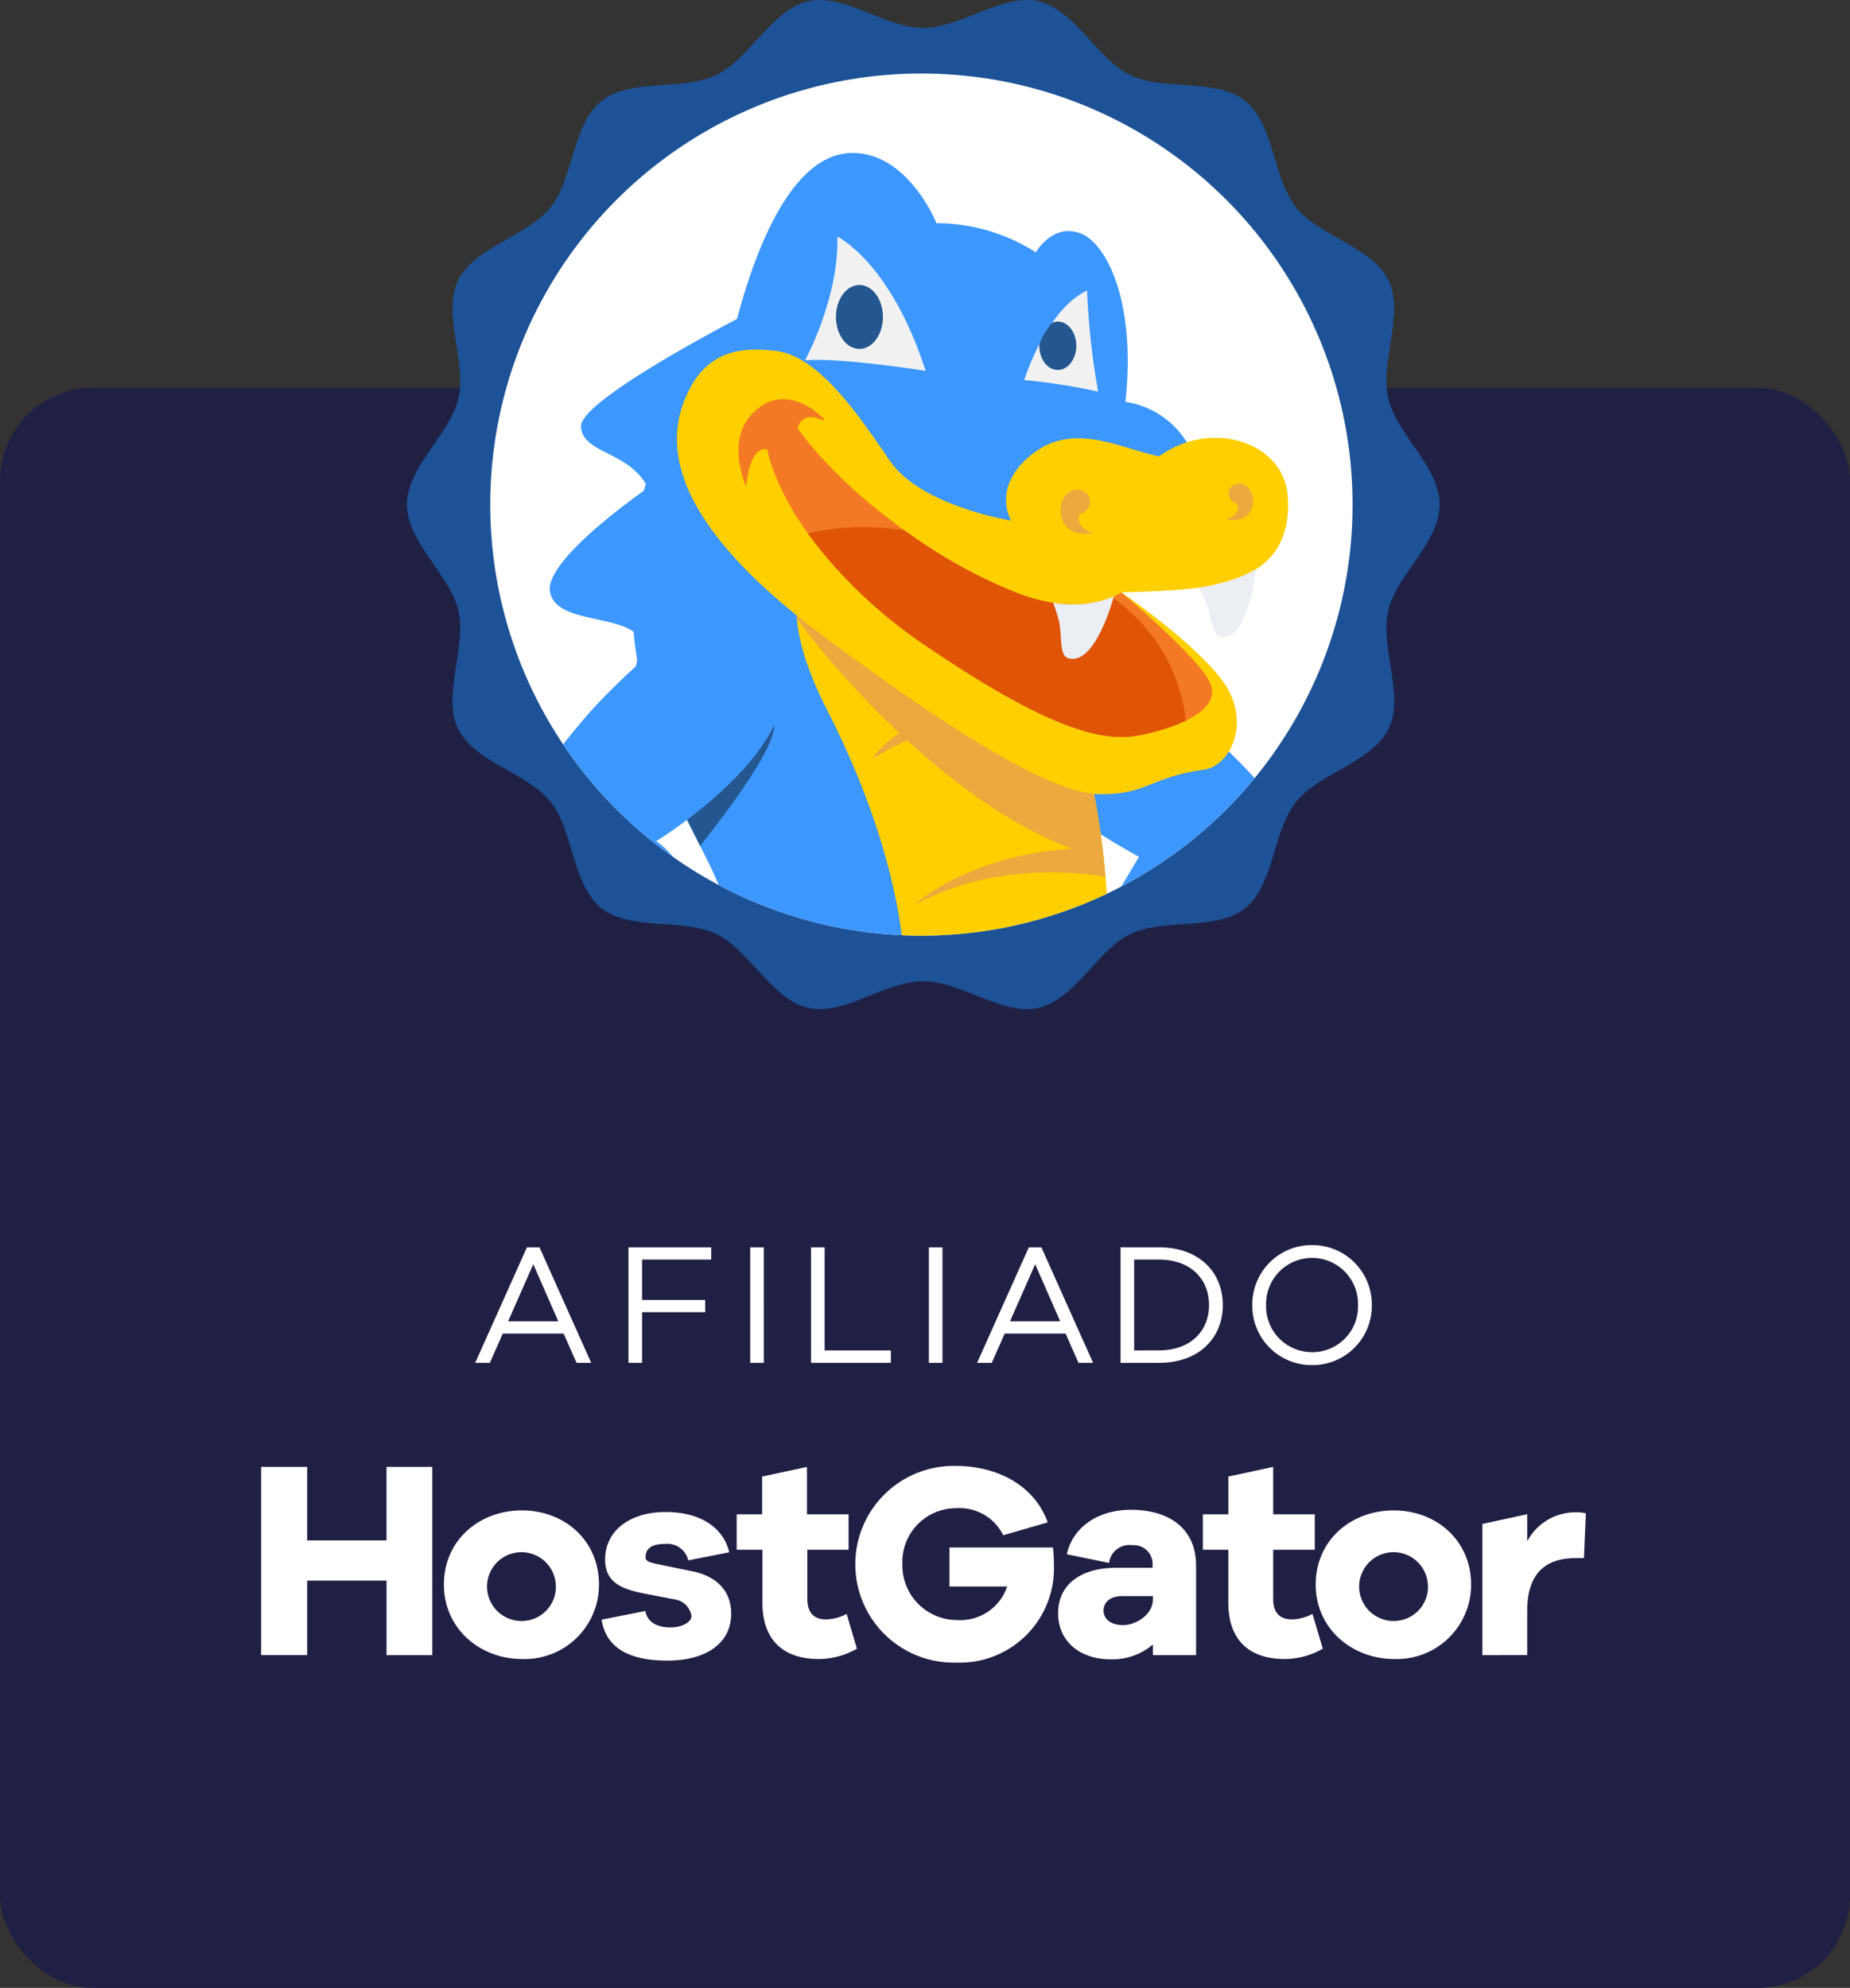 <svg xmlns="http://www.w3.org/2000/svg" xmlns:xlink="http://www.w3.org/1999/xlink" width="200" height="214.949" viewBox="0 0 200 214.949"><rect x="0" y="0" width="200" height="214.949" fill="#333333" stroke="none"/><defs><style>.a,.c{fill:#fff;}.a{stroke:#a6b6cc;}.b{fill:#1f2044;}.d{fill:#1d5297;}.e{clip-path:url(#a);}.f{fill:#3c97ff;}.f,.g,.h,.i,.j,.l,.m,.n,.o{fill-rule:evenodd;}.g{fill:#24578f;}.h{fill:#ffcf00;}.i{fill:#eca93e;}.j{fill:#2e578c;}.k{fill:#f1f1f2;}.l{fill:#f47924;}.m{fill:#c56428;}.n{fill:#e05406;}.o{fill:#ebeef2;}</style><clipPath id="a"><circle class="a" cx="46.612" cy="46.612" r="46.612"/></clipPath></defs><g transform="translate(-1456 -3780.051)"><rect class="b" width="200" height="173" rx="10" transform="translate(1456 3822)"/><g transform="translate(1484.228 3893.301)"><g transform="translate(0 45.258)"><g transform="translate(0 0)"><g transform="translate(0)"><path class="c" d="M137.84,46.4c.209,1.29,1.394,1.778,2.684,1.778s2.266-.558,2.3-1.22a2.155,2.155,0,0,0-1.847-1.812l-3.067-.593c-2.823-.523-4.427-1.324-4.427-3.729,0-3.1,2.684-5.124,6.518-5.124s6.274,1.708,6.9,4.357l-4.427.871a2.333,2.333,0,0,0-2.544-1.778c-1.5,0-1.952.558-2.056,1.185s.1.767,1.5,1.046l3.555.732c2.858.593,4.183,2.335,4.183,4.566,0,3.346-2.893,5.089-6.9,5.089s-6.622-1.29-7.11-4.427Z" transform="translate(-96.293 -30.716)"/><path class="c" d="M233.166,30.218a14.73,14.73,0,0,1,.1,1.847,10.178,10.178,0,0,1-10.526,10.6,10.634,10.634,0,1,1-.07-21.261c4.531,0,8.5,2.126,9.934,6.1l-4.81,1.394a5.265,5.265,0,0,0-5.089-2.928A5.815,5.815,0,0,0,216.889,32a5.916,5.916,0,0,0,5.96,6.065,5.328,5.328,0,0,0,5.368-3.625h-6.239V30.218Z" transform="translate(-147.563 -21.4)"/><path class="c" d="M46.008,42.055H41.059V34H32.484v8.051H27.5V21.7h4.984v7.947h8.574V21.7h4.949Z" transform="translate(-27.5 -21.595)"/><path class="c" d="M100.965,43.217a8.03,8.03,0,0,1-8.33,8.051c-4.5,0-8.435-3.242-8.435-8.051S88.034,35.2,92.635,35.2,100.965,38.441,100.965,43.217Zm-4.671,0a3.719,3.719,0,1,0-3.66,3.939A3.689,3.689,0,0,0,96.295,43.217Z" transform="translate(-64.437 -30.39)"/><path class="c" d="M188,41.358a8.261,8.261,0,0,1-4.148,1.115c-3.8,0-6.065-2.056-6.065-6.065V30.658H175V26.824h2.753V22.746L182.6,21.7v5.124h4.5v3.834h-4.461v5.3c0,1.568.767,2.231,2.021,2.231a4.949,4.949,0,0,0,2.231-.593Z" transform="translate(-123.589 -21.595)"/><path class="c" d="M289.618,41.065V50.72h-4.671v-1.15a6.727,6.727,0,0,1-4.566,1.6c-3.381,0-5.681-1.987-5.681-4.984s2.3-4.915,6.343-4.915h3.869V40.96a2.022,2.022,0,0,0-2.161-2.126,2.222,2.222,0,0,0-2.545,1.917l-4.566-.941c.662-2.928,3.346-4.81,6.971-4.81C286.9,35.035,289.618,37.161,289.618,41.065Zm-4.671,3.625v-.349H281.6c-1.22,0-1.987.627-1.987,1.568s.837,1.568,2.126,1.568S284.947,46.4,284.947,44.69Z" transform="translate(-188.539 -30.26)"/><path class="c" d="M332.566,41.358a8.261,8.261,0,0,1-4.148,1.115c-3.8,0-6.065-2.056-6.065-6.065V30.658H319.6V26.824h2.754V22.746L327.2,21.7v5.124h4.5v3.834h-4.5v5.3c0,1.568.767,2.231,2.022,2.231a4.949,4.949,0,0,0,2.231-.593Z" transform="translate(-217.789 -21.595)"/><path class="c" d="M371.4,43.217a8.03,8.03,0,0,1-8.33,8.051c-4.5,0-8.47-3.242-8.47-8.051s3.834-8.017,8.435-8.017S371.4,38.441,371.4,43.217Zm-4.671,0a3.719,3.719,0,1,0-3.66,3.939A3.689,3.689,0,0,0,366.729,43.217Z" transform="translate(-240.59 -30.39)"/><path class="c" d="M417.488,35.9l-.209,4.845h-.871c-3.381,0-5.263,1.743-5.263,5.716v4.775H406.3V37.05L411.145,36v2.928a5.891,5.891,0,0,1,5.263-3.137A4.149,4.149,0,0,1,417.488,35.9Z" transform="translate(-274.27 -30.776)"/></g></g></g><path class="c" d="M13.086-24.149,7.494-36.64H6.133L.54-24.149H2.125l1.4-3.169H10.1l1.4,3.169ZM9.526-28.642H4.1l2.722-6.171Zm9.058-6.674h7.476V-36.64H17.111v12.491h1.473V-29.63h6.823v-1.324H18.584Zm13.162,0h0V-36.64H30.273v1.324h0v9.825h0v1.342h1.473v-1.342h0Zm13.73,9.825H38.318V-36.64H36.845v12.491h8.631Zm5.584-9.825h0V-36.64H49.587v1.324h0v9.825h0v1.342H51.06v-1.342h0ZM67.344-24.149,61.752-36.64H60.391L54.8-24.149h1.585l1.4-3.169h6.581l1.4,3.169Zm-3.561-4.493H58.359l2.722-6.171Zm6.526-8v12.491h4.139c4.381,0,6.916-2.722,6.916-6.245,0-3.542-2.535-6.245-6.916-6.245Zm1.473,11.148v-9.825H74.43c3.5,0,5.444,2.144,5.444,4.922,0,2.759-1.939,4.9-5.444,4.9Zm19.24-11.391a6.418,6.418,0,0,0-6.469,6.488,6.406,6.406,0,0,0,6.469,6.488,6.4,6.4,0,0,0,6.45-6.488A6.414,6.414,0,0,0,91.023-36.882Zm0,11.577a4.956,4.956,0,0,1-4.978-5.089A4.983,4.983,0,0,1,91.023-35.5a4.979,4.979,0,0,1,4.959,5.108A4.952,4.952,0,0,1,91.023-25.3Z" transform="translate(22.603 58.264)"/></g><g transform="translate(1468 3743.982)"><path class="d" d="M138.078,102.1c.875-3.843,5.558-7.368,5.558-11.479S138.953,83,138.08,79.153c-.9-3.965,1.768-9.165.039-12.747-1.753-3.642-7.5-4.786-10-7.912s-2.359-9-5.5-11.505c-3.123-2.5-8.8-1.055-12.436-2.809-3.578-1.726-5.976-7.08-9.943-7.98-3.845-.875-8.318,2.887-12.426,2.887S79.239,35.326,75.4,36.2c-3.967.9-6.367,6.249-9.947,7.98-3.636,1.754-9.31.311-12.434,2.809-3.145,2.508-2.991,8.361-5.5,11.5-2.495,3.126-8.247,4.272-10,7.914-1.727,3.579.943,8.782.041,12.747C36.687,83,32,86.523,32,90.625s4.687,7.636,5.559,11.479c.9,3.965-1.768,9.172-.041,12.751,1.755,3.635,7.507,4.782,10,7.907s2.352,9,5.5,11.5c3.124,2.5,8.8,1.057,12.434,2.809,3.579,1.735,5.977,7.082,9.947,7.984,3.841.877,8.314-2.887,12.42-2.887s8.581,3.764,12.426,2.887c3.967-.9,6.363-6.249,9.94-7.984,3.639-1.752,9.313-.309,12.438-2.809s2.986-8.363,5.5-11.5c2.5-3.124,8.245-4.272,10-7.907C139.848,111.276,137.179,106.069,138.078,102.1ZM87.82,137.084a46.039,46.039,0,1,1,46.038-46.038A46.09,46.09,0,0,1,87.82,137.084Z" transform="translate(0 0)"/><path class="d" d="M120.286,75.284a46.34,46.34,0,1,0,46.338,46.341A46.393,46.393,0,0,0,120.286,75.284Z" transform="translate(-32.466 -30.579)"/></g><g transform="translate(1509 3788)"><circle class="c" cx="46.612" cy="46.612" r="46.612"/><g class="e"><g transform="translate(-25.368 8.595)"><g transform="translate(72.539 112.947)"><path class="f" d="M152.758,219.668c-4.421,4.23-8.842,10-13.264,14.23,2.122,11.028-2.032,15.886,2.974,19.839,1.808,1.426,12.8,4.459,18.955.944.14-5.724-3.029-7.425-6.408-9.574-3.414-7.259-2.189-18.288-2.258-25.439" transform="translate(-139.494 -219.668)"/><path class="g" d="M164.125,284.019a9.994,9.994,0,0,0-6.228-7.252c2.991,2.22,4.087,4.665,3.881,7.265C162.56,284.065,163.346,284.064,164.125,284.019Z" transform="translate(-148.327 -247.408)"/><path class="g" d="M174.3,281.856a9.972,9.972,0,0,0-6.2-7.131c3.239,2.4,4.259,5.073,3.806,7.915A12.469,12.469,0,0,0,174.3,281.856Z" transform="translate(-153.228 -246.416)"/></g><g transform="translate(79.404 53.259)"><path class="f" d="M153.921,106.16c-2.276,3.275-3.3,10.173,14.87,20.267,0,0-7.636,13.034-10.048,15.418s-3.939,8.743-1.527,11.922a28.573,28.573,0,0,0,4.18,4.61s6.029,1.113,8.6-.318c0,0,5.1-4.888,1.728-12.756,0,0,15.312-15.856,14.348-20.625S161.155,95.749,153.921,106.16Z" transform="translate(-152.695 -103.581)"/><path class="g" d="M182.123,184.724s-6.2,5.056-7.765,5.933a18.275,18.275,0,0,0,3.609-1.543s2.753,3.327.734,6.139c0,0,3.7-2.087,1.223-6.925a28.859,28.859,0,0,0,2.273-3.276Z" transform="translate(-163.093 -143.003)"/></g><g transform="translate(0 17.168)"><g transform="translate(9.741 67.403)"><path class="f" d="M64.608,176.039a6.47,6.47,0,0,1-1.055,3.3c-1.045,1.643-1.65,1.446.96,2.857a19.767,19.767,0,0,0,6.207,1.9c3.676.594,2.816.187,1.194-3.21a28.343,28.343,0,0,0-2.507-4.373c-3.554-4.925-4.652-4.591-4.8-.478" transform="translate(-39.816 -168.565)"/><path class="f" d="M40.965,170.255c-1.334,2.46.712,2.846,3.353,3.759a13.611,13.611,0,0,0,3.034.67c2.971.317,2.2-.107.9-2.483a43.527,43.527,0,0,0-2.627-4.229c-5.191-7.382-2.711-1.317-4.662,2.283" transform="translate(-29.202 -164.479)"/><path class="f" d="M19.253,169.655a13.621,13.621,0,0,1-.062,1.694c-.2,2.048-.428,1.7,2.137,1.928a15.089,15.089,0,0,0,3.421-.034c3.271-.485,2.078-1.612.375-3.492a14.288,14.288,0,0,0-1.931-1.773c-6.462-4.922-4.026-1.46-3.939,1.676" transform="translate(-18.732 -164.983)"/></g><path class="f" d="M88.921,96.155c-.1-2.5-.273-5.018-.622-7.5-1.025-7.3,1.556-14.313-2.94-20.265-3.66-4.847-8.32-8.47-13.44-11.7C64.65,52.1,56.643,48.323,50.247,42.512A86.965,86.965,0,0,1,53.53,33.39S35.017,42.825,35.18,45.808c.157,2.873,4.841,2.618,7.01,6.192-.074.248-.148.5-.216.745-2.119,1.5-10.784,7.849-10.139,10.966.65,3.139,6.4,2.493,9.021,4.256q.151,1.52.393,3.038c-.393,2.3-.75,5.778.293,7.429.994,1.572,1.291,1.362,1.888,1.7q.814,2.577,1.811,5.088c1.622,4.1,4.137,7.87,5.536,12.025a17.057,17.057,0,0,1,.634,8.992,9.609,9.609,0,0,1-3.037,5.6,10.135,10.135,0,0,1-7.4,2.08c-3.749-.244-7.291-2.2-10.543-3.918-8.611-4.544-20.124-4.4-27.264,2.058a12,12,0,0,0-3.05,4.286,1.338,1.338,0,0,0,.453,1.637c1.32,1.039,2.945,0,4.137-.54,2.3-1.037,5.528-3.45,10.208-1.682,4.17,1.575,8.8,5.4,11.889,8.489,2.672,2.675,5.762,4.507,8.235,7.359,3.768,4.345,6.878,6.4,11.566,9.808,12.1,8.789,22.762,6.48,32.459-3.7,7.756-8.143,8.326-17,9.456-27.882A95.327,95.327,0,0,0,88.921,96.155Z" transform="translate(0 -33.39)"/><g transform="translate(16.441 25.548)"><path class="h" d="M31.617,140.525c6.24,3.085,12.862,9.993,19.24,17.482,8.32,9.769,29.121,24.166,46.281,1.543,16.163-21.309,8.553-51.174,7.613-54.574-.035-.115-.072-.23-.108-.345-.545-.692-14.958-18.877-28.16-21.553-3.521,3.024-4.2,8.347.484,17.526,7.888,15.439,14.193,37.954.173,51.786a19.059,19.059,0,0,1-7.468,4.658c-9.969,3.252-15.247-2.728-21.481-8.493A30.266,30.266,0,0,0,31.617,140.525Z" transform="translate(-31.617 -83.078)"/><path class="i" d="M145.953,220.073a33.5,33.5,0,0,1-16.654-6.734s4.112,7.124,14.726,9.494C144.712,221.928,145.351,221.006,145.953,220.073Z" transform="translate(-78.503 -146.362)"/><path class="i" d="M107.4,229.1a38.24,38.24,0,0,0,10.049,12.9,21.98,21.98,0,0,0,3.956-1.316C117.6,238.949,111.171,235.295,107.4,229.1Z" transform="translate(-67.99 -154.018)"/><path class="i" d="M66.646,224.035q.514.591,1.025,1.189c.154.181.314.364.476.548a6.767,6.767,0,0,1,.449-4.337A23.108,23.108,0,0,0,66.646,224.035Z" transform="translate(-48.43 -150.296)"/><path class="i" d="M79.955,235.4c.719.58,1.47,1.149,2.249,1.7-.532-2.471-.76-5.042.08-6.485A23.538,23.538,0,0,0,79.955,235.4Z" transform="translate(-54.819 -154.753)"/><path class="i" d="M53.839,210.888q.8.8,1.6,1.631a13.766,13.766,0,0,1,.37-3.417A16.867,16.867,0,0,0,53.839,210.888Z" transform="translate(-42.283 -144.304)"/><path class="i" d="M137.89,186.988a33.89,33.89,0,0,1,19.361-.024q.247-1.335.435-2.658C145,181.363,137.89,186.988,137.89,186.988Z" transform="translate(-82.627 -131.843)"/><path class="i" d="M157.61,149.274c-.092-1.076-.2-2.107-.318-3.088v0c-13.436-.323-20.361,6.134-20.361,6.134C144.964,147.983,153.485,148.6,157.61,149.274Z" transform="translate(-82.166 -113.731)"/><path class="i" d="M148.133,116.536c-.524-.589-1.11-1.234-1.75-1.919-14.282,0-18.136,6.559-18.136,6.559A31.883,31.883,0,0,1,148.133,116.536Z" transform="translate(-77.998 -98.4)"/><path class="i" d="M145.662,121.291a82.76,82.76,0,0,0-1.579-9.482c-.344-.2-.688-.413-1.021-.628-4.565-2.94-24.615-14.973-30.5-18.423a11.565,11.565,0,0,0-.063,2.659C118.738,103.906,132.577,118.36,145.662,121.291Z" transform="translate(-70.415 -87.78)"/></g></g><g transform="translate(35.817 106.751)"><path class="f" d="M79.254,211.6a9.126,9.126,0,0,1,8.278-3.929c9.183,1.185,6.28,11.926,4.075,18.252a51.007,51.007,0,0,0-2.6,14.1c.018,6.243,2.412,8.124-.527,10.563-2.55,2.115-9.842,5.15-16.03,4.418-5.1-1.141-5.239-11.511,2.888-14.157,2.259-4.844,2.158-9.789,1.982-14.958-.118-3.5-.427-10.841,1.937-14.292" transform="translate(-68.878 -207.616)"/><path class="g" d="M85.061,291.288c.723-.1,1.442-.234,2.147-.394a9.177,9.177,0,0,1,2.534-8.4C86.418,284.379,85.32,287.584,85.061,291.288Z" transform="translate(-76.646 -243.996)"/><path class="g" d="M73.588,290.9a10.5,10.5,0,0,1,2.462-9.351c-3.1,1.752-4.261,4.653-4.617,8.036A4.151,4.151,0,0,0,73.588,290.9Z" transform="translate(-70.104 -243.535)"/></g><g transform="translate(25.923 50.252)"><path class="g" d="M84.555,179.086s-1.06,6.008,3.059,8.024c3.487,1.707,7.768,1.754,9.909-.786,2.956-3.508,7.34-10.752-4.526-17.808-7.33-4.359-7.707,10.45-7.707,10.45Z" transform="translate(-66.449 -131.731)"/><path class="g" d="M86.617,126.28c1.548,3.315,2.94,5.881,3.008,6.11,0,0,9.584-11.735,7.8-13.675C95.447,116.568,88.112,123.682,86.617,126.28Z" transform="translate(-67.498 -107.733)"/><path class="f" d="M78.293,99.1c10.276,9.8-11.071,22.8-11.071,22.8,2.324,1.452,5.26,6.411,7.462,10.04s3.058,3.024,5.75,6.048-4.981,7.513-4.981,7.513-25.684-13.722-25.6-22.512c.01-1.089,5.962-10.87,11.989-16.935C64.866,103.012,73.379,94.417,78.293,99.1Z" transform="translate(-49.851 -97.733)"/><path class="f" d="M85.084,177.221s-1.918,9.351,3.73,12.074c0,0,4.58.3,6.909-1.351,0,0,5.794-8.788,1.472-13.344S85.084,177.221,85.084,177.221Z" transform="translate(-66.612 -134.341)"/><path class="j" d="M85.082,182.422s7.429,3.939,8.72,4.3a7.028,7.028,0,0,1-3.8-.564s-1.91,3.578.3,5.818c0,0-3.413-.6-2.19-6.226l-3.1-3.165Z" transform="translate(-66.732 -138.877)"/></g><g transform="translate(45.545)"><path class="f" d="M97.951,22.92S101.814.393,111.274.006c6.217-.255,9.348,7.583,9.348,7.583a20.034,20.034,0,0,1,10.747,3.155s1.735-3.1,4.7-2.1,6.158,7.528,4.982,18.265a9.448,9.448,0,0,1,6.773,4.594,5.01,5.01,0,0,1-3.246,2.048c-1.959.166-10.412-2.878-12.707-.886s-3.3,3.487-3.023,7.14c0,0-9.292-.886-13.49-6.144S107.635,18.216,97.951,22.92Z" transform="translate(-92.56 0)"/><path class="k" d="M159.8,38.6s2.324-7.56,6.789-9.677a80.735,80.735,0,0,0,1.2,10.927A67.657,67.657,0,0,0,159.8,38.6Z" transform="translate(-122.247 -14.05)"/><path class="k" d="M117.727,17.588s5.749,2.722,9.542,14.516c0,0-9.052-1.452-13.028-1.149C114.24,30.954,117.91,24.241,117.727,17.588Z" transform="translate(-100.378 -8.545)"/><path class="g" d="M123.189,27.758c1.4,0,2.539,1.547,2.539,3.457s-1.137,3.457-2.539,3.457-2.538-1.548-2.538-3.457,1.137-3.457,2.538-3.457" transform="translate(-103.455 -13.486)"/><path class="g" d="M164.928,40.685c1.1,0,2-1.171,2-2.618s-.895-2.617-2-2.617a1.568,1.568,0,0,0-.613.138,7.012,7.012,0,0,0-1.372,2.289c0,.064-.015.124-.015.189C162.928,39.514,163.824,40.685,164.928,40.685Z" transform="translate(-123.748 -17.223)"/><path class="h" d="M135.638,67.595s7.4-.121,9.909-.786,8.633-1.7,8.074-9.617c-.412-5.842-8.213-8.413-13.933-4.3-4.68-1.028-9.88-4.113-14.56.514-3.311,3.274-1.418,6.426-1.418,6.426s-9.726-1.552-13.09-6.451-7.707-11.451-12.478-11.915c-2.506-.244-6.728-.6-9.175,4.113S85.3,58.825,103.4,72.312s26.1,17.121,30.033,17.116c5.036-.007,5.343-1.858,11.132-2.661,2.957-.41,5.2-5.382,1.958-9.677S135.638,67.595,135.638,67.595Z" transform="translate(-87.583 -20.086)"/><path class="l" d="M109.733,54.029s-3.915-4.476-7.707-.847c-3.139,3-.8,8.044-.8,8.044s.226-4.348,2.263-4.052c0,0,1.712,10.826,17.739,21.652s20.491,9.858,23.977,8.951,7.463-2.661,6.117-5.443-9.542-9.677-9.542-9.677-3.67,2.722-10.643.3-18.35-9.737-24.344-18.023c0,0,.323-2.023,2.7-.891" transform="translate(-93.73 -25.148)"/><g transform="translate(31.892 43.051)"><path class="m" d="M148.913,83.728c.109.055.223.111.344.166C149.142,83.838,149.028,83.782,148.913,83.728Z" transform="translate(-148.913 -83.728)"/></g><path class="n" d="M147.68,86.276c-1.534.645-4.782,1.444-9.623-.236a54.31,54.31,0,0,1-12.8-7,27.394,27.394,0,0,0-10.46.31,51.4,51.4,0,0,0,13.351,12.556c16.026,10.826,20.491,9.858,23.977,8.951a19.8,19.8,0,0,0,3.545-1.249A18.666,18.666,0,0,0,147.68,86.276Z" transform="translate(-100.645 -38.229)"/><path class="i" d="M168.667,70.888c1.627-.518,2.88,1.651.733,2.6-.3.8.184,1.673,1.5,1.982-4.166.849-4.333-3.833-2.235-4.582" transform="translate(-125.869 -34.401)"/><path class="i" d="M203.552,69.605c-1.343-.428-2.377,1.362-.6,2.145.249.659-.152,1.381-1.24,1.636,3.438.7,3.576-3.163,1.844-3.781" transform="translate(-142.362 -33.784)"/><path class="o" d="M167.437,99.924c2.61.759,4.441-4.933,4.94-6.69a11.524,11.524,0,0,1-6.564.68c.229.663.445,1.327.584,1.837C166.825,97.324,166.4,99.622,167.437,99.924Z" transform="translate(-125.132 -45.296)"/><path class="o" d="M197.63,89.262a13.073,13.073,0,0,1-1.538.28c.261.49.5.965.679,1.35.68,1.483.633,3.82,1.709,3.952,2.649.326,3.542-5.355,3.767-7.283A15.881,15.881,0,0,1,197.63,89.262Z" transform="translate(-139.666 -42.54)"/></g></g></g></g></g></svg>